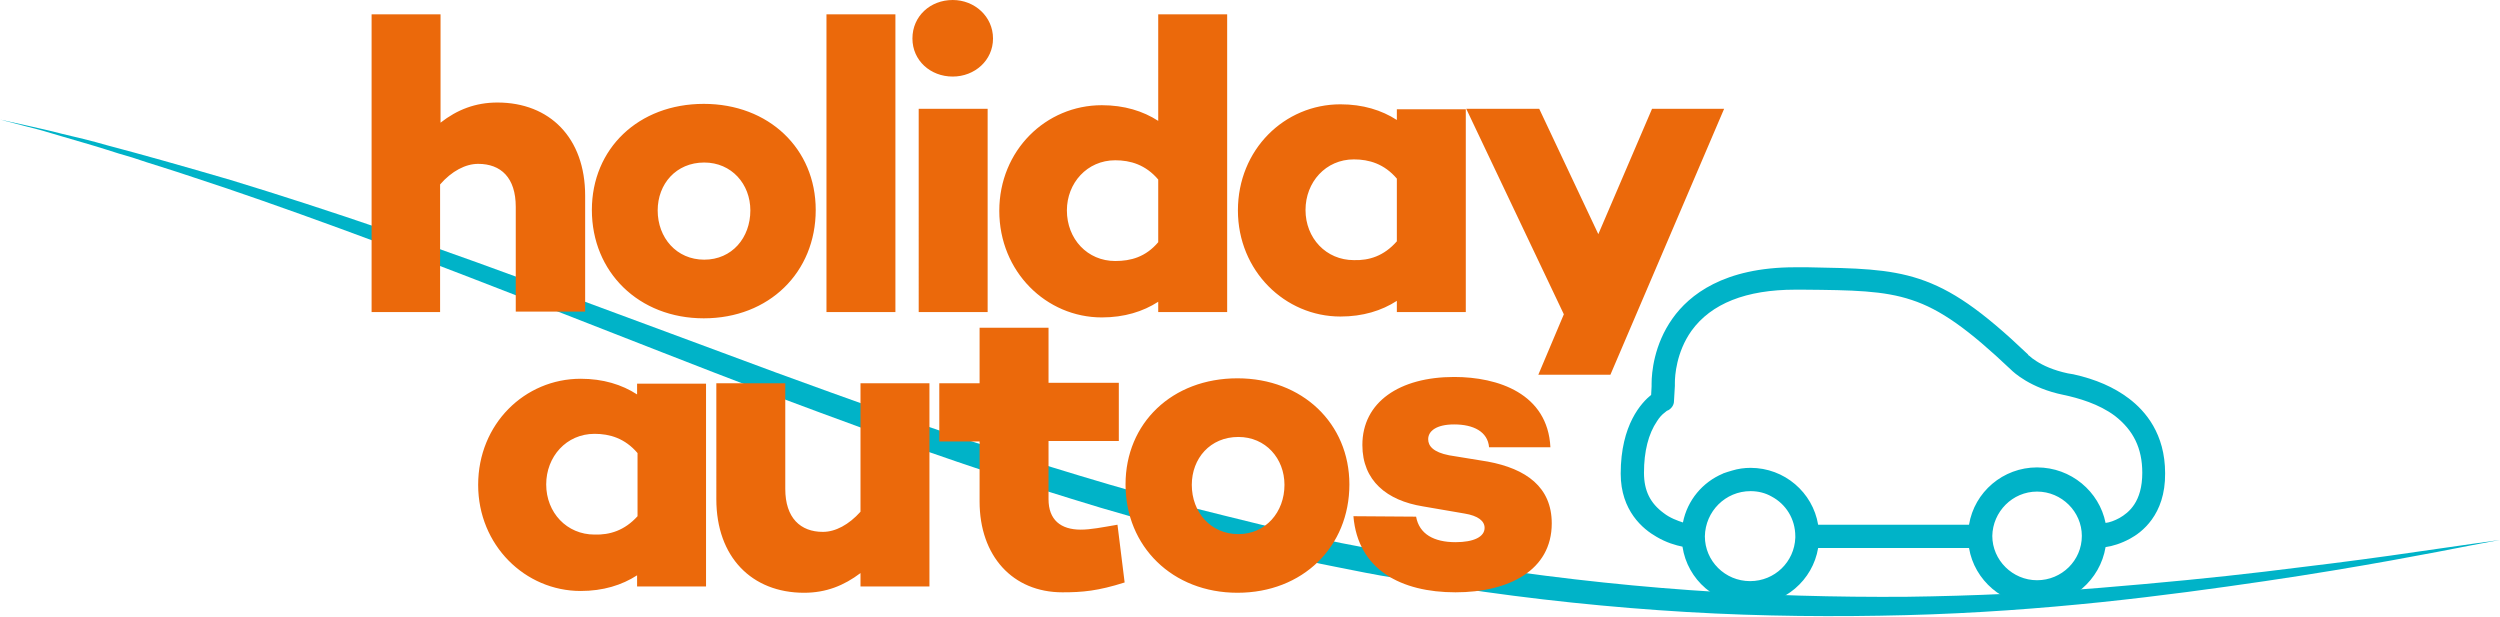 <svg xmlns="http://www.w3.org/2000/svg" viewBox="0 0 558.4 137.9" xml:space="preserve"><path style="fill:#00B3C8" d="M0 26.7s2.2.5 6.3 1.4c2.1.5 4.6 1 7.6 1.8 3 .7 6.4 1.5 10.2 2.6 7.6 2 16.8 4.6 27.4 7.7 10.5 3.2 22.3 7 35.1 11.4 3.2 1.1 6.4 2.2 9.8 3.4 3.3 1.2 6.7 2.4 10.1 3.6 6.9 2.5 13.9 5.1 21.2 7.7 14.5 5.4 29.8 11 45.6 16.9 7.9 2.9 16 5.8 24.1 8.7 8.2 2.8 16.5 5.7 24.9 8.4 8.4 2.8 16.9 5.4 25.4 7.9 8.6 2.5 17.2 4.9 25.9 7 4.3 1.1 8.7 2.1 13 3.2 2.2.5 4.4 1 6.5 1.5 2.2.5 4.4 1 6.5 1.4 4.4.8 8.7 1.8 13.1 2.5 2.2.4 4.4.8 6.5 1.1 2.2.3 4.4.7 6.6 1 8.7 1.3 17.4 2.5 26 3.5 8.6 1 17.1 1.8 25.5 2.4 16.8 1.2 33 1.6 48.4 1.5 15.4-.2 30-.9 43.4-2 13.4-1.1 25.7-2.3 36.6-3.6 10.9-1.3 20.4-2.5 28.2-3.6 7.8-1.1 13.9-2 18.1-2.6 4.2-.6 6.4-.9 6.4-.9s-2.2.4-6.4 1.2c-4.1.8-10.2 2-18 3.4-7.8 1.4-17.2 3-28.1 4.6-10.9 1.6-23.2 3.3-36.6 4.7-13.5 1.4-28.1 2.5-43.6 2.9-15.5.4-31.9.3-48.9-.7-16.9-1-34.4-2.8-52-5.5-2.2-.3-4.4-.7-6.6-1-2.2-.4-4.4-.8-6.6-1.1-4.4-.7-8.8-1.6-13.3-2.5-2.2-.4-4.4-.9-6.6-1.4-2.2-.5-4.4-.9-6.6-1.4-4.4-1-8.8-2-13.2-3.2-8.8-2.2-17.5-4.7-26.1-7.2-8.6-2.6-17.2-5.3-25.6-8.1-16.9-5.6-33.2-11.7-49-17.6-15.8-6-30.9-12-45.3-17.6-14.4-5.6-28-10.9-40.6-15.6-12.6-4.7-24.3-8.9-34.6-12.4-5.2-1.7-10.1-3.4-14.6-4.8-2.3-.7-4.4-1.4-6.5-2.1-2.1-.6-4.1-1.2-5.9-1.8-3.8-1.2-7.1-2.1-10.1-3-2.9-.9-5.4-1.6-7.5-2.1-3.9-1-6.1-1.6-6.1-1.6"/><path style="fill:#EB690B" d="M130.7 43.7v25.9h-15.5V46.2c0-6.5-3.3-9.6-8.4-9.6-2.8 0-5.9 1.6-8.5 4.6v28.5H83V3.2h15.4v24.2c3.7-2.9 7.8-4.5 12.7-4.5 11.7 0 19.6 7.9 19.6 20.8M182.2 46.9c0 13.9-10.4 24.2-25 24.2-14.5 0-25-10.3-25-24.2 0-13.7 10.4-23.7 25-23.7 14.5 0 25 10 25 23.7m-14.6.1c0-5.9-4.2-10.7-10.3-10.7-6.3 0-10.4 4.8-10.4 10.7 0 6.1 4.2 11 10.4 11s10.3-4.9 10.3-11M184.6 3.2H200v66.5h-15.4zM203.8 8.6c0-5 4-8.6 9-8.6 4.9 0 9 3.7 9 8.6 0 4.9-4.1 8.5-9 8.5-5 0-9-3.6-9-8.5m16.8 61.1h-15.4V24.3h15.4v45.4zM274.1 69.7h-15.4v-2.3c-3.4 2.2-7.6 3.5-12.6 3.5-12.4 0-22.9-10.2-22.9-23.8 0-13.5 10.4-23.6 22.9-23.6 5 0 9.2 1.3 12.6 3.5V3.2h15.4v66.5zm-15.4-15.6v-14c-2.8-3.3-6.2-4.3-9.6-4.3-6.3 0-10.8 5.1-10.8 11.2 0 6.4 4.6 11.3 10.8 11.3 3.5 0 6.8-.9 9.6-4.2M327.3 69.7H312v-2.5c-3.4 2.2-7.6 3.5-12.6 3.5-12.4 0-22.9-10.2-22.9-23.7 0-13.6 10.4-23.7 22.9-23.7 5 0 9.2 1.3 12.6 3.5v-2.4h15.4v45.3zM312 53.9v-14c-2.8-3.3-6.2-4.3-9.6-4.3-6.3 0-10.8 5.1-10.8 11.3 0 6.3 4.6 11.2 10.8 11.2 3.4.1 6.7-.9 9.6-4.2M157.7 131h-15.4v-2.5c-3.4 2.2-7.6 3.5-12.6 3.5-12.4 0-22.9-10.2-22.9-23.7 0-13.6 10.4-23.7 22.9-23.7 5 0 9.2 1.3 12.6 3.5v-2.4h15.4V131zm-15.3-15.7v-14.1c-2.8-3.3-6.2-4.3-9.6-4.3-6.3 0-10.8 5.1-10.8 11.3 0 6.3 4.6 11.2 10.8 11.2 3.4.1 6.7-.9 9.6-4.1M207.6 131h-15.4v-3c-3.7 2.8-7.7 4.4-12.6 4.4-11.7 0-19.6-8-19.6-20.9V85.6h15.4v23.6c0 6.5 3.4 9.6 8.4 9.6 2.8 0 5.8-1.6 8.4-4.5V85.6h15.4V131zM251.2 130.1c-6 1.9-9.4 2.2-13.9 2.2-11.1 0-18.5-8.1-18.5-20.3V98.6h-9v-13h9V73.2h15.4v12.3h15.7v13h-15.7v13c0 4.6 2.7 6.8 7.2 6.8 2.2 0 4.7-.5 8.2-1.1l1.6 12.9zM301.4 108.2c0 13.9-10.4 24.2-25 24.2-14.5 0-25-10.3-25-24.2 0-13.7 10.4-23.7 25-23.7 14.5 0 25 10.1 25 23.7m-14.5.1c0-5.9-4.2-10.7-10.3-10.7-6.3 0-10.4 4.8-10.4 10.7 0 6.1 4.2 11 10.4 11 6.1 0 10.3-4.9 10.3-11M316.3 115.4c.7 3.9 4 5.7 8.8 5.7 4.1 0 6.5-1.2 6.5-3.2 0-1.5-1.4-2.7-4.5-3.2l-9.3-1.6c-8-1.3-13.5-5.7-13.5-13.7 0-9.6 8.3-15.2 20.5-15.2 9.8 0 20.9 3.7 21.5 15.7h-13.7c-.3-3.5-3.5-5.1-7.8-5.1-4 0-5.8 1.5-5.8 3.3 0 1.5 1.1 2.9 4.7 3.6l8.6 1.4c8.6 1.6 14.3 5.7 14.3 13.8 0 10.5-9.6 15.4-21.5 15.4-12.1 0-21.8-5-22.8-17l14 .1z"/><path style="fill:#00B3C8" d="M475.5 89c-3.3-2.5-7.4-4.3-12.4-5.4l-1.2-.2c-3.3-.7-5.6-1.8-7-2.7-.8-.5-1.3-.9-1.6-1.2-.2-.1-.3-.2-.3-.3l-.1-.1c-10.4-9.9-17-14.4-24.2-16.8-7-2.3-14.1-2.4-24.9-2.6h-2.9c-15.9 0-23.6 6.2-27.3 11.4-4.2 5.9-4.7 12.2-4.7 14.6v.6l-.1 1.9c-2.1 1.7-6.8 6.6-6.8 17.6 0 8.3 5 12.4 8 14.1 2.2 1.3 4.3 1.9 5.8 2.2 1.1 7.4 7.5 13 15.2 13 7.6 0 13.9-5.5 15.1-12.7h33.7c1.2 7.2 7.6 12.8 15.2 12.8 7.7 0 14.1-5.7 15.3-13 1.5-.2 3.5-.8 5.5-1.9 2.4-1.3 7.9-5.2 7.8-14.6 0-8.8-4.4-13.9-8.1-16.7M455 109.8c5.5 0 10 4.5 10 9.9 0 5.5-4.5 9.9-10 9.9s-10-4.5-10-9.9c.1-5.4 4.5-9.9 10-9.9m0-5.4c-7.6 0-14 5.5-15.2 12.8h-33.7c-1.2-7.2-7.5-12.7-15.1-12.7-1.4 0-2.8.2-4.1.6-.3.1-.7.2-1 .3-.2.1-.4.1-.6.2-.2.1-.4.1-.5.2-4.5 1.9-7.9 5.9-8.9 10.9-1.2-.4-2.9-1-4.3-2.1-3-2.2-4.4-5-4.4-9 0-4.8 1-8.7 2.9-11.5.5-.8 1.1-1.5 1.8-2 .2-.2.4-.3.5-.4h.1c.8-.4 1.4-1.2 1.4-2.1l.2-3.4v-.7c0-1.5.3-6.8 3.7-11.6 4.4-6.1 12.2-9.2 23.2-9.2h1.7c11.2.1 18 .2 24.3 2.3 6.4 2.1 12.6 6.5 22.2 15.6.5.5 4.3 4.1 11.7 5.6 3.3.7 7.9 2 11.5 4.7 4.1 3.2 6.1 7.2 6.1 12.7 0 6.5-3 8.9-5.1 10.1-1.1.6-2.2 1-3.1 1.1-1.4-7-7.7-12.4-15.3-12.4m-64 5.3c1.7 0 3.3.4 4.7 1.2 3.2 1.7 5.3 5 5.3 8.9v.3c-.2 5.4-4.6 9.7-10.1 9.7-5.6 0-10.1-4.5-10.1-10 .1-5.6 4.6-10.1 10.2-10.1"/><path style="fill:#EB690B" d="M385.1 24.3H369l-12 28-13.2-28h-16.3l21.8 45.9-5.7 13.5h16.1z"/><path style="fill:none" d="M0 0h558.4v137.9H0z"/></svg>
